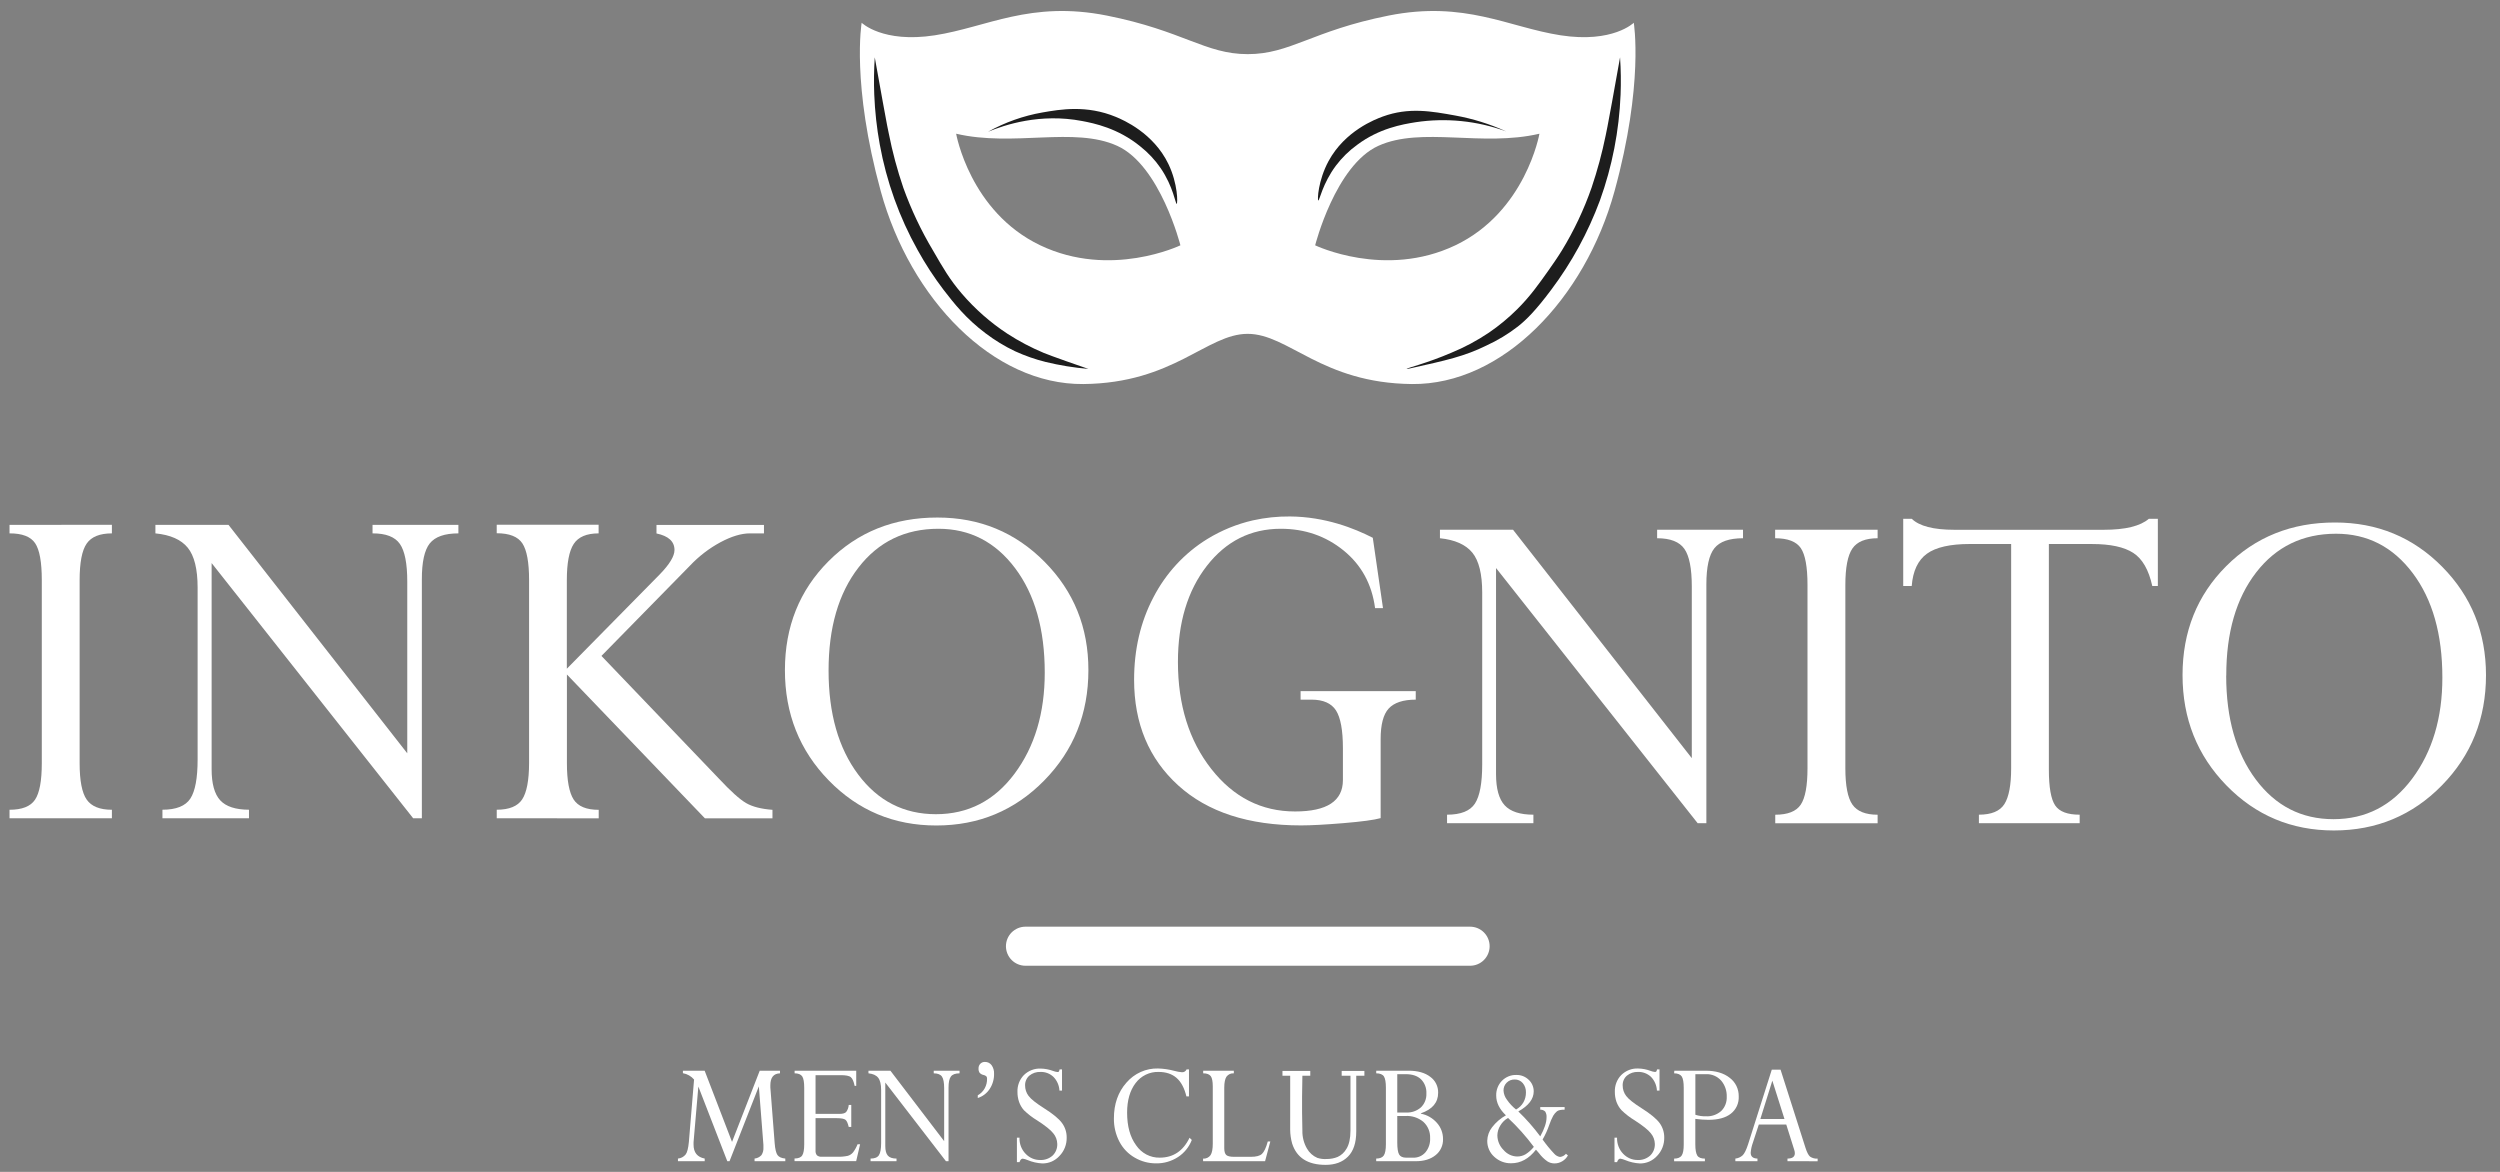 <?xml version="1.0" encoding="UTF-8"?>
<svg xmlns="http://www.w3.org/2000/svg" viewBox="0 0 128 60" fill="none">
  <rect x="0" y="0" width="128" height="60" fill="#808080" stroke="none"/>
  <path d="M52.504 48.446H75.269" stroke="white" stroke-width="2" stroke-linecap="round" stroke-linejoin="round"></path>
  <path d="M38.898 54.82H39.935V54.955C39.606 54.964 39.442 55.169 39.442 55.572C39.442 55.606 39.442 55.642 39.442 55.676L39.663 58.532C39.687 58.836 39.737 59.039 39.809 59.14C39.882 59.24 40.012 59.3 40.208 59.318V59.453H38.633V59.318C38.767 59.306 38.893 59.244 38.986 59.143C39.063 59.025 39.098 58.884 39.087 58.742C39.087 58.706 39.087 58.664 39.087 58.619L38.853 55.622L37.352 59.453H37.237L35.756 55.631L35.51 58.481C35.51 58.526 35.51 58.568 35.51 58.608C35.51 59.007 35.7 59.245 36.081 59.318V59.453H34.711V59.318C34.787 59.312 34.861 59.291 34.928 59.255C34.996 59.219 35.056 59.169 35.105 59.109C35.186 59.005 35.241 58.784 35.271 58.459L35.536 55.272C35.388 55.099 35.186 54.985 34.965 54.948V54.82H36.078L37.48 58.466L38.898 54.82Z" fill="white"></path>
  <path d="M43.455 56.574H43.585V57.7H43.455C43.407 57.503 43.353 57.379 43.283 57.329C43.212 57.279 43.071 57.25 42.842 57.25H41.756V58.909C41.752 58.953 41.756 58.997 41.768 59.039C41.781 59.081 41.801 59.121 41.829 59.154C41.9 59.209 41.989 59.235 42.078 59.225H42.843C43.033 59.233 43.224 59.218 43.411 59.178C43.514 59.147 43.606 59.086 43.676 59.002C43.772 58.874 43.849 58.734 43.908 58.585H44.038L43.836 59.45H40.68V59.315C40.876 59.315 41.008 59.262 41.075 59.155C41.142 59.049 41.176 58.859 41.176 58.588V55.694C41.176 55.412 41.143 55.218 41.075 55.113C41.005 55.008 40.873 54.954 40.684 54.954V54.82H43.839V55.595H43.757C43.712 55.374 43.648 55.227 43.565 55.154C43.481 55.08 43.3 55.046 43.022 55.049H41.756V57.031H42.98C43.147 57.031 43.26 57 43.322 56.936C43.4 56.832 43.446 56.706 43.455 56.574Z" fill="white"></path>
  <path d="M47.807 54.955V54.82H49.129V54.955C48.918 54.955 48.77 55.008 48.688 55.114C48.606 55.219 48.565 55.41 48.565 55.687V59.455H48.434L45.327 55.425V58.679C45.327 58.908 45.371 59.073 45.46 59.171C45.549 59.269 45.696 59.319 45.902 59.319V59.454H44.573V59.319C44.784 59.319 44.927 59.261 45.002 59.144C45.077 59.027 45.114 58.819 45.114 58.525V55.813C45.114 55.52 45.064 55.31 44.964 55.182C44.863 55.053 44.696 54.978 44.465 54.954V54.82H45.589L48.341 58.427V55.715C48.341 55.43 48.303 55.232 48.227 55.12C48.151 55.011 48.011 54.955 47.807 54.955Z" fill="white"></path>
  <path d="M50.062 56.218V56.08C50.211 55.996 50.334 55.872 50.418 55.721C50.501 55.57 50.543 55.397 50.537 55.223C50.539 55.183 50.527 55.143 50.504 55.111C50.461 55.072 50.409 55.047 50.354 55.038C50.275 55.023 50.204 54.981 50.151 54.919C50.114 54.856 50.096 54.783 50.101 54.71C50.099 54.665 50.105 54.62 50.121 54.577C50.137 54.535 50.161 54.497 50.192 54.465C50.223 54.433 50.26 54.408 50.301 54.392C50.342 54.376 50.386 54.368 50.43 54.371C50.495 54.369 50.56 54.383 50.619 54.411C50.678 54.44 50.73 54.483 50.77 54.537C50.859 54.664 50.903 54.818 50.896 54.975C50.902 55.254 50.823 55.527 50.67 55.757C50.525 55.978 50.31 56.141 50.062 56.218Z" fill="white"></path>
  <path d="M54.252 54.753H54.375V55.839H54.244C54.23 55.573 54.12 55.322 53.936 55.136C53.755 54.965 53.518 54.875 53.273 54.883C53.067 54.873 52.864 54.941 52.702 55.073C52.631 55.135 52.574 55.212 52.537 55.3C52.499 55.387 52.481 55.482 52.485 55.578C52.485 55.772 52.548 55.96 52.664 56.112C52.784 56.273 53.043 56.479 53.441 56.732C53.904 57.024 54.216 57.279 54.375 57.499C54.534 57.714 54.618 57.978 54.614 58.249C54.617 58.421 54.586 58.593 54.523 58.753C54.46 58.913 54.367 59.059 54.248 59.181C54.136 59.305 53.999 59.404 53.848 59.471C53.696 59.537 53.533 59.57 53.368 59.568C53.107 59.555 52.85 59.496 52.608 59.394C52.53 59.36 52.448 59.336 52.365 59.323C52.293 59.323 52.237 59.383 52.198 59.502H52.066V58.25H52.198C52.192 58.403 52.218 58.556 52.272 58.699C52.327 58.842 52.41 58.971 52.517 59.079C52.613 59.179 52.727 59.258 52.854 59.312C52.98 59.366 53.115 59.393 53.252 59.392C53.486 59.404 53.715 59.323 53.892 59.167C53.972 59.09 54.035 58.997 54.076 58.893C54.118 58.789 54.137 58.677 54.132 58.565C54.127 58.367 54.055 58.177 53.93 58.028C53.798 57.856 53.523 57.636 53.103 57.365C52.856 57.217 52.627 57.04 52.419 56.837C52.313 56.714 52.23 56.571 52.176 56.416C52.12 56.253 52.092 56.081 52.094 55.909C52.087 55.749 52.114 55.589 52.17 55.44C52.227 55.291 52.313 55.156 52.423 55.043C52.538 54.931 52.674 54.844 52.822 54.787C52.969 54.73 53.127 54.704 53.284 54.711C53.501 54.715 53.716 54.757 53.92 54.833C53.992 54.862 54.067 54.88 54.143 54.888C54.156 54.89 54.169 54.889 54.182 54.884C54.194 54.88 54.206 54.873 54.215 54.864C54.233 54.83 54.245 54.792 54.252 54.753Z" fill="white"></path>
  <path d="M60.876 54.753V56.135H60.744C60.64 55.706 60.472 55.391 60.238 55.188C60.005 54.985 59.698 54.883 59.318 54.883C59.093 54.876 58.869 54.924 58.665 55.023C58.461 55.121 58.283 55.268 58.144 55.452C57.854 55.831 57.708 56.337 57.708 56.968C57.708 57.664 57.862 58.22 58.169 58.638C58.304 58.837 58.485 59 58.696 59.111C58.907 59.221 59.141 59.277 59.377 59.272C60.067 59.272 60.577 58.932 60.905 58.253L61.02 58.367C60.88 58.729 60.632 59.035 60.312 59.242C59.977 59.459 59.589 59.571 59.193 59.564C58.808 59.567 58.429 59.465 58.094 59.268C57.763 59.078 57.492 58.795 57.313 58.452C57.123 58.086 57.026 57.677 57.032 57.262C57.032 56.524 57.246 55.913 57.674 55.43C57.877 55.195 58.126 55.009 58.406 54.884C58.685 54.759 58.988 54.698 59.292 54.706C59.574 54.714 59.853 54.755 60.126 54.828C60.254 54.864 60.385 54.888 60.517 54.899C60.566 54.902 60.615 54.89 60.658 54.864C60.7 54.838 60.733 54.799 60.753 54.753H60.876Z" fill="white"></path>
  <path d="M64.911 58.443H65.041L64.772 59.454H61.598V59.319C61.671 59.327 61.745 59.314 61.812 59.283C61.879 59.252 61.938 59.203 61.981 59.142C62.057 59.023 62.095 58.824 62.094 58.545V55.624C62.094 55.374 62.061 55.2 61.993 55.102C61.922 55.004 61.791 54.954 61.603 54.954V54.82H63.172V54.955C63.1 54.948 63.028 54.961 62.963 54.99C62.897 55.02 62.84 55.066 62.796 55.125C62.721 55.239 62.683 55.426 62.682 55.687V58.783C62.682 58.954 62.717 59.072 62.783 59.135C62.85 59.197 62.986 59.229 63.177 59.229H64.047C64.317 59.229 64.505 59.18 64.611 59.081C64.719 58.982 64.821 58.769 64.911 58.443Z" fill="white"></path>
  <path d="M72.484 59.454H70.461V59.319C70.647 59.319 70.777 59.266 70.85 59.16C70.921 59.055 70.958 58.86 70.958 58.584V55.694C70.958 55.412 70.924 55.218 70.857 55.113C70.789 55.008 70.654 54.954 70.463 54.954V54.82H72.116C72.588 54.82 72.959 54.924 73.229 55.133C73.357 55.224 73.461 55.346 73.531 55.489C73.602 55.632 73.637 55.79 73.633 55.95C73.633 56.448 73.339 56.798 72.751 57.001V57.021C73.066 57.08 73.353 57.245 73.568 57.489C73.773 57.715 73.886 58.014 73.883 58.324C73.887 58.483 73.855 58.641 73.787 58.784C73.72 58.928 73.621 59.053 73.497 59.148C73.243 59.352 72.906 59.454 72.484 59.454ZM71.54 54.998V56.961H71.994C72.269 56.976 72.54 56.882 72.75 56.699C72.844 56.608 72.918 56.498 72.966 56.376C73.015 56.253 73.037 56.121 73.031 55.989C73.038 55.854 73.018 55.719 72.97 55.593C72.923 55.467 72.85 55.353 72.755 55.259C72.572 55.085 72.313 54.998 71.978 54.998H71.54ZM71.956 57.139H71.54V58.495C71.54 58.795 71.572 59 71.635 59.109C71.696 59.214 71.817 59.273 71.994 59.273H72.357C72.474 59.277 72.59 59.255 72.697 59.208C72.805 59.161 72.901 59.091 72.98 59.002C73.149 58.8 73.236 58.538 73.222 58.272C73.228 58.115 73.2 57.958 73.14 57.814C73.08 57.669 72.989 57.541 72.875 57.437C72.615 57.224 72.288 57.118 71.956 57.139Z" fill="white"></path>
  <path d="M76.606 56.096C76.601 55.956 76.625 55.815 76.675 55.685C76.726 55.554 76.802 55.435 76.899 55.336C76.997 55.237 77.114 55.159 77.242 55.108C77.37 55.056 77.507 55.032 77.645 55.038C77.875 55.033 78.099 55.121 78.268 55.284C78.35 55.358 78.415 55.45 78.459 55.552C78.504 55.655 78.527 55.766 78.526 55.878C78.526 56.271 78.263 56.613 77.738 56.906C78.146 57.299 78.521 57.725 78.861 58.182C79.076 57.795 79.183 57.472 79.183 57.214C79.193 57.108 79.169 57.002 79.114 56.911C79.081 56.879 79.041 56.853 78.997 56.837C78.954 56.821 78.908 56.813 78.861 56.815V56.681H80.109V56.815C79.915 56.815 79.783 56.843 79.713 56.902C79.64 56.965 79.577 57.039 79.526 57.123C79.446 57.272 79.378 57.428 79.324 57.589C79.235 57.852 79.12 58.105 78.981 58.344C79.163 58.601 79.364 58.845 79.58 59.074C79.656 59.161 79.76 59.218 79.873 59.236C79.991 59.224 80.099 59.166 80.177 59.074L80.278 59.16C80.207 59.285 80.105 59.389 79.983 59.46C79.861 59.532 79.723 59.569 79.583 59.567C79.457 59.566 79.334 59.53 79.227 59.463C79.064 59.348 78.919 59.207 78.799 59.046C78.729 58.961 78.677 58.901 78.642 58.863C78.281 59.328 77.858 59.56 77.372 59.559C77.052 59.567 76.741 59.447 76.503 59.225C76.39 59.124 76.299 58.999 76.238 58.858C76.176 58.717 76.145 58.564 76.147 58.409C76.153 58.156 76.24 57.911 76.395 57.715C76.588 57.464 76.829 57.256 77.103 57.105C76.772 56.79 76.606 56.454 76.606 56.096ZM76.665 58.134C76.667 58.273 76.696 58.41 76.75 58.538C76.804 58.666 76.882 58.781 76.98 58.877C77.067 58.98 77.174 59.063 77.294 59.121C77.415 59.179 77.545 59.21 77.678 59.213C77.83 59.214 77.979 59.175 78.111 59.098C78.271 58.997 78.414 58.869 78.533 58.719C78.136 58.185 77.694 57.689 77.211 57.238C77.049 57.33 76.914 57.463 76.817 57.625C76.72 57.776 76.668 57.953 76.665 58.134ZM76.98 55.839C76.991 56.01 77.052 56.173 77.155 56.307C77.286 56.497 77.443 56.665 77.622 56.807C77.777 56.724 77.906 56.599 77.996 56.445C78.085 56.29 78.131 56.113 78.128 55.934C78.135 55.759 78.077 55.589 77.967 55.456C77.915 55.395 77.851 55.347 77.779 55.315C77.706 55.283 77.628 55.267 77.549 55.27C77.475 55.268 77.401 55.281 77.332 55.308C77.262 55.336 77.199 55.377 77.145 55.43C77.091 55.482 77.049 55.546 77.02 55.616C76.992 55.687 76.978 55.763 76.98 55.839Z" fill="white"></path>
  <path d="M84.843 54.753H84.967V55.839H84.835C84.822 55.574 84.713 55.323 84.532 55.136C84.351 54.966 84.113 54.875 83.869 54.883C83.662 54.873 83.459 54.941 83.297 55.073C83.226 55.135 83.17 55.212 83.132 55.3C83.095 55.387 83.077 55.482 83.081 55.578C83.08 55.772 83.144 55.96 83.26 56.112C83.379 56.273 83.638 56.479 84.037 56.732C84.499 57.024 84.811 57.28 84.971 57.499C85.129 57.714 85.213 57.978 85.209 58.249C85.212 58.422 85.181 58.593 85.118 58.753C85.056 58.913 84.962 59.059 84.844 59.181C84.732 59.305 84.595 59.404 84.444 59.471C84.292 59.537 84.129 59.571 83.964 59.569C83.703 59.555 83.446 59.496 83.203 59.394C83.125 59.361 83.044 59.337 82.961 59.323C82.889 59.323 82.833 59.383 82.793 59.502H82.662V58.25H82.793C82.787 58.403 82.813 58.556 82.868 58.699C82.923 58.842 83.005 58.971 83.111 59.079C83.208 59.179 83.322 59.258 83.449 59.312C83.575 59.366 83.711 59.393 83.848 59.392C84.081 59.404 84.31 59.324 84.487 59.167C84.567 59.09 84.63 58.997 84.672 58.893C84.713 58.789 84.732 58.677 84.728 58.565C84.722 58.367 84.651 58.177 84.525 58.028C84.394 57.856 84.119 57.636 83.7 57.365C83.453 57.217 83.223 57.04 83.016 56.837C82.905 56.714 82.819 56.569 82.762 56.412C82.706 56.249 82.679 56.077 82.68 55.905C82.674 55.745 82.7 55.585 82.757 55.436C82.814 55.287 82.901 55.151 83.011 55.039C83.126 54.927 83.261 54.84 83.409 54.783C83.557 54.726 83.714 54.7 83.872 54.707C84.089 54.711 84.303 54.752 84.507 54.829C84.579 54.858 84.654 54.876 84.731 54.884C84.744 54.886 84.757 54.885 84.769 54.88C84.781 54.876 84.792 54.869 84.802 54.86C84.821 54.827 84.835 54.791 84.843 54.753Z" fill="white"></path>
  <path d="M85.725 54.82H87.324C87.846 54.82 88.26 54.942 88.566 55.188C88.71 55.296 88.827 55.439 88.907 55.604C88.986 55.769 89.026 55.951 89.023 56.135C89.031 56.306 88.999 56.476 88.928 56.631C88.857 56.785 88.751 56.92 88.618 57.022C88.353 57.231 87.971 57.335 87.472 57.335C87.247 57.333 87.023 57.317 86.8 57.287V58.586C86.8 58.865 86.835 59.057 86.901 59.164C86.966 59.27 87.103 59.321 87.291 59.321V59.456H85.715V59.321C85.904 59.321 86.035 59.266 86.106 59.155C86.176 59.045 86.207 58.86 86.207 58.602V55.694C86.207 55.416 86.173 55.223 86.106 55.116C86.035 55.012 85.903 54.954 85.715 54.954L85.725 54.82ZM87.344 54.998H86.803V57.076C86.978 57.133 87.16 57.159 87.344 57.154C87.627 57.171 87.906 57.075 88.123 56.886C88.218 56.793 88.294 56.679 88.343 56.553C88.392 56.427 88.415 56.292 88.409 56.156C88.42 55.853 88.318 55.556 88.125 55.328C88.026 55.217 87.905 55.131 87.771 55.074C87.636 55.017 87.491 54.991 87.346 54.998H87.344Z" fill="white"></path>
  <path d="M91.519 59.453V59.319C91.771 59.319 91.897 59.227 91.896 59.042C91.894 58.981 91.883 58.921 91.862 58.864L91.457 57.577H90.051L89.747 58.507C89.687 58.672 89.649 58.843 89.635 59.019C89.635 59.214 89.751 59.314 89.982 59.319V59.453H88.85V59.319C88.99 59.306 89.123 59.246 89.227 59.149C89.317 59.059 89.409 58.872 89.501 58.591L90.715 54.768H91.165L92.439 58.761C92.514 58.996 92.592 59.148 92.673 59.217C92.788 59.296 92.926 59.333 93.063 59.321V59.456L91.519 59.453ZM90.13 57.293H91.365L90.744 55.33L90.13 57.293Z" fill="white"></path>
  <path d="M66.058 55.077H65.662V54.833H67.086C67.086 54.915 67.086 54.997 67.086 55.078H66.682C66.674 55.426 66.648 56.628 66.682 57.895C66.676 58.215 66.757 58.53 66.915 58.805C67.038 59.02 67.224 59.188 67.447 59.283C67.606 59.334 67.772 59.354 67.937 59.341C68.125 59.342 68.311 59.306 68.485 59.236C68.677 59.148 68.837 59 68.942 58.813C69.073 58.599 69.144 58.291 69.144 57.889V55.077H68.694V54.833H69.857V55.077H69.44V57.935C69.44 58.508 69.299 58.935 69.017 59.218C68.736 59.501 68.353 59.641 67.87 59.641C66.962 59.641 66.391 59.278 66.158 58.55C66.093 58.32 66.059 58.081 66.057 57.842L66.058 55.077Z" fill="white"></path>
  <path d="M5.729 26.869V27.309C5.108 27.309 4.678 27.483 4.438 27.831C4.197 28.179 4.077 28.802 4.077 29.701V39.074C4.077 39.971 4.197 40.593 4.438 40.938C4.678 41.285 5.108 41.46 5.729 41.46V41.896H0.488V41.46C1.126 41.46 1.561 41.29 1.792 40.947C2.024 40.603 2.14 39.981 2.14 39.076V29.701C2.14 28.778 2.026 28.148 1.798 27.811C1.57 27.474 1.134 27.306 0.488 27.309V26.874L5.729 26.869Z" fill="white"></path>
  <path d="M19.074 27.309V26.874H23.47V27.309C22.766 27.309 22.277 27.48 22.004 27.823C21.731 28.165 21.596 28.784 21.599 29.68V41.894H21.153L10.835 28.829V39.381C10.835 40.126 10.982 40.658 11.276 40.977C11.57 41.296 12.061 41.456 12.748 41.458V41.894H8.317V41.458C9.021 41.458 9.497 41.267 9.746 40.887C9.994 40.507 10.118 39.838 10.118 38.882V30.087C10.118 29.137 9.949 28.455 9.612 28.042C9.275 27.628 8.723 27.384 7.957 27.309V26.874H11.7L20.852 38.569V29.777C20.852 28.854 20.726 28.212 20.474 27.849C20.221 27.486 19.755 27.306 19.074 27.309Z" fill="white"></path>
  <path d="M25.433 41.894V41.458C26.07 41.458 26.505 41.28 26.737 40.926C26.969 40.571 27.086 39.954 27.089 39.074V29.701C27.089 28.797 26.975 28.171 26.747 27.823C26.519 27.476 26.08 27.302 25.432 27.302V26.867H30.649V27.309C30.036 27.309 29.612 27.489 29.376 27.848C29.14 28.206 29.022 28.825 29.022 29.704V34.239L33.776 29.412C34.282 28.893 34.534 28.476 34.534 28.16C34.534 27.724 34.227 27.442 33.612 27.313V26.878H39.115V27.309H38.394C37.955 27.309 37.452 27.461 36.885 27.764C36.307 28.076 35.781 28.48 35.326 28.962L30.794 33.583L36.817 39.875C37.413 40.513 37.873 40.926 38.195 41.114C38.517 41.303 38.969 41.419 39.55 41.463V41.899H36.092L29.026 34.534V39.077C29.026 39.958 29.14 40.575 29.368 40.931C29.596 41.286 30.024 41.464 30.654 41.463V41.899L25.433 41.894Z" fill="white"></path>
  <path d="M40.188 34.31C40.188 32.085 40.933 30.226 42.423 28.732C43.914 27.239 45.773 26.494 48 26.498C50.158 26.498 51.986 27.253 53.483 28.765C54.98 30.276 55.728 32.124 55.726 34.31C55.726 36.54 54.972 38.423 53.465 39.96C51.958 41.497 50.115 42.265 47.938 42.265C45.769 42.265 43.934 41.497 42.435 39.96C40.936 38.423 40.187 36.54 40.188 34.31ZM42.423 34.337C42.423 36.532 42.929 38.305 43.941 39.657C44.952 41.009 46.277 41.686 47.915 41.687C49.571 41.687 50.914 40.996 51.946 39.612C52.977 38.229 53.492 36.504 53.491 34.439C53.491 32.219 52.985 30.436 51.974 29.091C50.962 27.746 49.654 27.073 48.049 27.073C46.343 27.073 44.979 27.734 43.956 29.056C42.933 30.377 42.422 32.137 42.423 34.337Z" fill="white"></path>
  <path d="M72.486 35.387V35.822C71.841 35.822 71.379 35.975 71.1 36.278C70.823 36.58 70.689 37.106 70.689 37.846V41.888C70.353 41.982 69.716 42.068 68.782 42.145C67.849 42.222 67.126 42.261 66.615 42.261C63.925 42.261 61.828 41.578 60.324 40.212C58.821 38.846 58.068 37.045 58.066 34.81C58.066 33.247 58.395 31.838 59.054 30.584C59.693 29.349 60.646 28.317 61.811 27.599C62.537 27.153 63.327 26.83 64.152 26.642C64.775 26.504 65.41 26.437 66.046 26.443C67.846 26.457 69.337 27.047 70.287 27.535C70.46 28.735 70.635 29.935 70.809 31.135H70.404C70.24 29.905 69.7 28.921 68.787 28.181C67.874 27.442 66.803 27.073 65.576 27.073C64.036 27.073 62.773 27.708 61.788 28.976C60.803 30.245 60.311 31.882 60.31 33.888C60.31 36.091 60.879 37.919 62.018 39.37C63.156 40.822 64.587 41.547 66.309 41.547C67.939 41.547 68.755 41.013 68.757 39.944V38.312C68.757 37.388 68.638 36.742 68.403 36.374C68.165 36.006 67.749 35.822 67.148 35.822H66.59V35.387H72.486Z" fill="white"></path>
  <path d="M84.845 27.558V27.123H89.242V27.558C88.537 27.558 88.049 27.729 87.776 28.071C87.503 28.412 87.366 29.032 87.366 29.929V42.148H86.92L76.597 29.083V39.635C76.597 40.379 76.744 40.911 77.039 41.231C77.333 41.551 77.823 41.712 78.51 41.712V42.148H74.089V41.712C74.793 41.712 75.269 41.522 75.517 41.142C75.765 40.761 75.889 40.092 75.889 39.135V30.342C75.889 29.391 75.721 28.709 75.384 28.296C75.046 27.883 74.493 27.637 73.725 27.558V27.123H77.467L86.62 38.818V30.031C86.62 29.109 86.494 28.466 86.241 28.103C85.988 27.74 85.523 27.558 84.845 27.558Z" fill="white"></path>
  <path d="M96.134 27.123V27.558C95.513 27.558 95.082 27.734 94.842 28.085C94.602 28.437 94.482 29.06 94.482 29.956V39.328C94.482 40.226 94.602 40.847 94.842 41.193C95.083 41.54 95.513 41.714 96.134 41.714V42.15H90.893V41.714C91.53 41.714 91.965 41.544 92.196 41.201C92.428 40.858 92.544 40.236 92.544 39.331V29.956C92.544 29.033 92.43 28.403 92.203 28.066C91.975 27.728 91.536 27.559 90.887 27.558V27.123H96.134Z" fill="white"></path>
  <path d="M107.113 27.854H104.902V39.405C104.902 40.309 105.01 40.92 105.225 41.238C105.44 41.556 105.858 41.714 106.479 41.712V42.148H101.32V41.712C101.961 41.712 102.396 41.531 102.626 41.168C102.856 40.805 102.971 40.192 102.971 39.328V27.853H100.86C99.848 27.853 99.114 28.019 98.656 28.352C98.198 28.686 97.939 29.236 97.88 30.004H97.445V26.561H97.88C98.268 26.937 98.997 27.125 100.065 27.125H107.713C108.814 27.125 109.584 26.937 110.023 26.561H110.482V30.004H110.197C110.015 29.176 109.69 28.61 109.222 28.308C108.754 28.005 108.051 27.854 107.113 27.854Z" fill="white"></path>
  <path d="M111.746 34.565C111.746 32.34 112.491 30.48 113.981 28.987C115.472 27.494 117.331 26.749 119.557 26.752C121.72 26.752 123.548 27.508 125.041 29.019C126.535 30.53 127.282 32.379 127.283 34.565C127.283 36.795 126.53 38.678 125.023 40.214C123.517 41.751 121.674 42.519 119.496 42.52C117.326 42.52 115.491 41.751 113.994 40.214C112.496 38.677 111.747 36.794 111.746 34.565ZM113.981 34.591C113.981 36.785 114.487 38.559 115.499 39.912C116.51 41.264 117.835 41.941 119.472 41.942C121.128 41.942 122.472 41.25 123.504 39.867C124.536 38.483 125.051 36.759 125.049 34.692C125.049 32.472 124.544 30.69 123.532 29.345C122.52 28 121.212 27.327 119.608 27.327C117.902 27.327 116.537 27.988 115.515 29.309C114.493 30.631 113.982 32.391 113.985 34.591H113.981Z" fill="white"></path>
  <path d="M83.649 1.165C83.649 1.165 82.581 2.221 79.907 1.808C77.232 1.395 75.01 0.018 71.093 0.798C67.176 1.578 66.065 2.772 63.884 2.772C61.703 2.772 60.59 1.578 56.673 0.798C52.756 0.018 50.531 1.395 47.86 1.808C45.189 2.221 44.117 1.165 44.117 1.165C44.117 1.165 43.583 4.287 45.096 9.795C46.609 15.303 50.838 19.706 55.467 19.663C60.096 19.62 61.788 17.093 63.88 17.093C65.972 17.093 67.663 19.617 72.291 19.663C76.919 19.709 81.149 15.302 82.662 9.795C84.176 4.288 83.649 1.165 83.649 1.165ZM53.261 12.56C49.655 10.838 48.954 6.846 48.954 6.846C51.888 7.534 54.997 6.467 57.2 7.466C59.403 8.464 60.437 12.56 60.437 12.56C60.437 12.56 56.866 14.281 53.261 12.56ZM74.514 12.56C70.908 14.281 67.336 12.56 67.336 12.56C67.336 12.56 68.371 8.464 70.573 7.466C72.776 6.467 75.881 7.534 78.819 6.846C78.819 6.846 78.119 10.838 74.514 12.56Z" fill="white"></path>
  <path d="M72.012 18.888C72.078 18.886 72.143 18.877 72.206 18.859C74.058 18.448 74.985 18.242 76.099 17.694C76.672 17.432 77.216 17.104 77.717 16.716C78.145 16.378 78.636 15.89 79.421 14.838C80.467 13.447 81.308 11.903 81.918 10.258C82.544 8.522 82.9 6.694 82.974 4.843C82.999 4.208 82.99 3.571 82.947 2.937C82.788 3.833 82.644 4.606 82.536 5.225C82.305 6.488 82.254 6.733 82.213 6.924C82.027 7.835 81.785 8.732 81.488 9.611C81.096 10.734 80.587 11.811 79.97 12.821C79.712 13.238 79.488 13.551 79.294 13.829C78.76 14.583 78.338 15.178 77.683 15.831C77.238 16.274 76.754 16.675 76.238 17.028C75.626 17.44 74.976 17.788 74.296 18.066C73.079 18.59 72.004 18.853 72.012 18.888Z" fill="#1D1D1D"></path>
  <path d="M55.725 18.888C54.988 18.826 54.257 18.707 53.537 18.532C53.001 18.399 52.478 18.215 51.974 17.985C51.439 17.731 50.931 17.421 50.456 17.061C49.453 16.307 48.847 15.534 48.314 14.844C47.821 14.197 47.376 13.513 46.981 12.799C46.043 11.122 45.388 9.293 45.043 7.391C44.89 6.55 44.796 5.698 44.762 4.843C44.737 4.208 44.746 3.571 44.788 2.937C44.947 3.833 45.092 4.606 45.2 5.225C45.424 6.452 45.469 6.676 45.504 6.826C45.69 7.771 45.939 8.701 46.249 9.611C46.651 10.729 47.16 11.805 47.767 12.821C48.283 13.716 48.621 14.304 49.239 15.027C49.922 15.823 50.709 16.516 51.577 17.085C52.169 17.469 52.792 17.797 53.439 18.068C53.439 18.068 53.864 18.248 55.725 18.888Z" fill="#1D1D1D"></path>
  <path d="M67.498 10.266C67.554 10.283 67.715 9.4 68.396 8.485C68.705 8.076 69.071 7.716 69.482 7.419C70.618 6.569 71.793 6.368 72.486 6.257C74.044 6.023 75.633 6.185 77.116 6.728C76.283 6.35 75.408 6.077 74.512 5.915C73.298 5.696 72.137 5.48 70.798 5.967C70.412 6.108 68.863 6.698 68.022 8.248C67.487 9.237 67.44 10.248 67.498 10.266Z" fill="#1D1D1D"></path>
  <path d="M60.246 10.439C60.189 10.453 60.073 9.561 59.43 8.615C59.139 8.19 58.787 7.814 58.386 7.498C57.24 6.559 56.008 6.311 55.406 6.196C53.258 5.784 51.44 6.393 50.586 6.747C51.456 6.262 52.398 5.928 53.373 5.758C54.294 5.598 55.635 5.367 57.131 5.985C57.513 6.143 59.053 6.805 59.821 8.395C60.31 9.409 60.305 10.423 60.246 10.439Z" fill="#1D1D1D"></path>
</svg>
